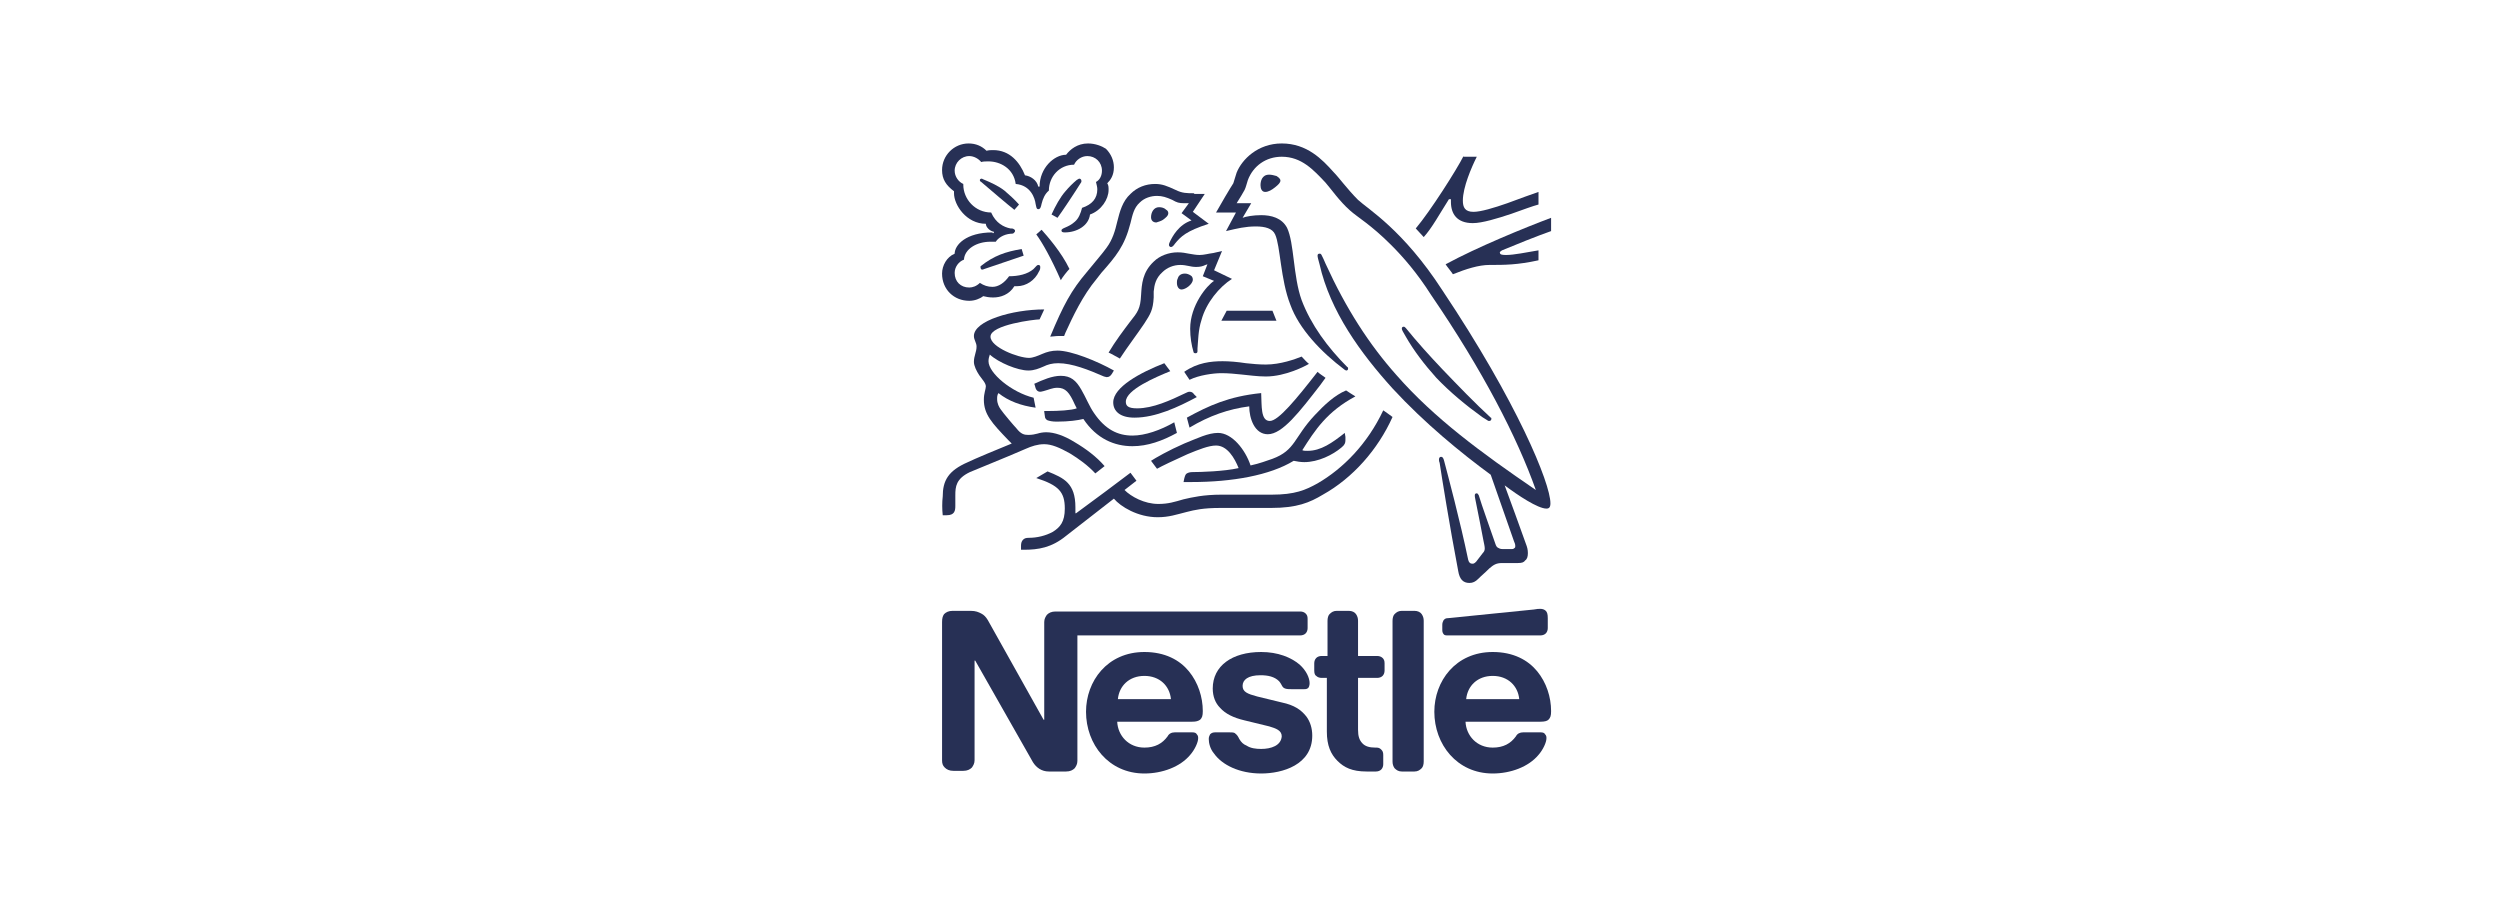 <svg xmlns="http://www.w3.org/2000/svg" width="274" height="101" viewBox="0 0 274 101" fill="none"><g clip-path="url(#clip0_82_2582)"><path d="M148.55 43.446C148.186 43.227 147.75 42.936 147.532 42.791C146.296 43.3 145.132 44.392 144.114 45.483C141.788 47.957 142.006 49.339 139.461 50.285C138.806 50.504 138.079 50.795 137.061 51.013C136.48 49.267 135.025 47.447 133.498 47.447C132.408 47.447 131.244 48.03 129.79 48.612C128.118 49.339 126.591 50.212 126.154 50.504L126.809 51.377C127.318 51.086 128.699 50.431 130.154 49.776C131.39 49.267 132.48 48.83 133.28 48.83C134.516 48.83 135.316 50.212 135.752 51.304C134.153 51.668 131.535 51.74 130.735 51.74C130.372 51.74 130.226 51.813 130.081 51.886C129.935 51.959 129.863 52.177 129.79 52.468L129.717 52.832H130.59C135.025 52.832 139.17 52.104 141.788 50.504C142.151 50.576 142.515 50.649 142.951 50.649C144.478 50.649 146.078 49.849 147.023 49.048C147.387 48.757 147.459 48.539 147.459 48.248C147.459 48.102 147.459 48.03 147.459 47.884L147.387 47.447C146.005 48.539 144.769 49.412 143.315 49.412C143.024 49.412 142.878 49.412 142.733 49.339C144.114 47.157 145.423 45.119 148.55 43.446Z" fill="#273055"></path><path d="M139.17 46.138C138.152 46.138 138.297 44.464 138.225 43.082C134.662 43.446 132.48 44.464 130.081 45.774L130.372 46.865C132.553 45.556 134.662 44.828 136.916 44.537C136.916 45.847 137.498 47.593 138.952 47.593C140.551 47.593 142.442 45.119 144.696 42.209L145.278 41.408C144.987 41.19 144.623 40.972 144.405 40.753C142.078 43.737 140.115 46.138 139.17 46.138Z" fill="#273055"></path><path d="M131.462 27.947C131.099 27.947 130.735 27.874 130.299 27.802C129.935 27.729 129.572 27.656 129.063 27.656C128.118 27.656 127.1 28.02 126.445 28.675C125.209 29.839 125.136 31.149 125.064 32.313C124.991 33.841 124.7 34.205 123.828 35.296C123.173 36.169 122.228 37.406 121.501 38.643C121.719 38.716 122.446 39.153 122.737 39.298C123.537 38.061 124.7 36.533 125.427 35.442C126.082 34.423 126.372 33.986 126.445 32.604C126.445 32.386 126.445 32.167 126.445 31.949C126.518 31.221 126.663 30.494 127.39 29.839C127.899 29.33 128.627 29.038 129.354 29.038C130.081 29.038 130.444 29.257 131.099 29.257C131.535 29.257 131.826 29.184 132.117 29.038L132.335 28.966L131.826 30.276L133.062 30.785C132.262 31.294 130.444 33.477 130.444 36.024C130.444 36.97 130.59 37.843 130.808 38.571C130.808 38.643 130.881 38.716 131.026 38.716C131.172 38.716 131.244 38.643 131.244 38.498V38.207C131.317 37.406 131.317 36.169 131.681 35.078C132.189 33.186 133.644 31.44 135.025 30.567L133.062 29.621L133.935 27.511L132.989 27.729C132.408 27.802 131.971 27.947 131.462 27.947Z" fill="#273055"></path><path d="M139.097 19.143C138.297 19.143 138.152 19.87 138.152 20.307C138.152 20.671 138.297 21.035 138.661 21.035C139.025 21.035 139.388 20.816 139.752 20.525C140.115 20.234 140.333 20.016 140.333 19.798C140.333 19.579 140.115 19.434 139.897 19.288C139.606 19.215 139.388 19.143 139.097 19.143Z" fill="#273055"></path><path d="M139.461 34.059H134.444L133.862 35.151H139.897L139.461 34.059Z" fill="#273055"></path><path d="M127.463 24.091C127.754 23.872 128.045 23.654 128.045 23.363C128.045 23.218 127.972 23.072 127.827 22.999C127.609 22.781 127.318 22.708 127.027 22.708C126.445 22.708 126.154 23.29 126.154 23.8C126.154 24.163 126.373 24.382 126.736 24.382C126.954 24.309 127.245 24.236 127.463 24.091Z" fill="#273055"></path><path d="M162.438 45.701L163.02 46.065C163.092 46.138 163.165 46.138 163.238 46.138C163.383 46.138 163.456 45.992 163.456 45.919C163.456 45.847 163.456 45.774 163.383 45.774C161.638 44.173 159.82 42.281 158.075 40.462C156.694 39.007 155.312 37.479 154.076 35.951C154.003 35.878 153.931 35.806 153.858 35.806C153.712 35.806 153.64 35.878 153.64 36.024C153.64 36.169 153.785 36.388 154.076 36.897C154.949 38.425 156.112 39.953 157.421 41.408C158.875 42.936 160.62 44.392 162.438 45.701Z" fill="#273055"></path><path d="M153.64 84.557H155.021C155.385 84.557 155.603 84.411 155.821 84.193C155.966 84.047 156.039 83.756 156.039 83.465V68.039C156.039 67.748 155.966 67.53 155.821 67.312C155.676 67.094 155.385 66.948 155.021 66.948H153.64C153.276 66.948 153.058 67.094 152.84 67.312C152.694 67.457 152.622 67.748 152.622 68.039V83.465C152.622 83.756 152.694 83.975 152.84 84.193C153.058 84.411 153.276 84.557 153.64 84.557Z" fill="#273055"></path><path d="M130.517 30.203C130.299 30.057 130.081 29.984 129.863 29.984C129.354 29.984 129.136 30.276 129.063 30.567C128.99 30.712 128.99 30.858 128.99 31.003C128.99 31.44 129.208 31.731 129.499 31.731C129.935 31.731 130.735 31.149 130.735 30.639C130.735 30.494 130.663 30.276 130.517 30.203Z" fill="#273055"></path><path d="M114.448 45.119L114.52 45.629C114.52 45.847 114.666 45.992 114.811 46.065C115.029 46.138 115.32 46.211 115.829 46.211C117.138 46.211 118.156 46.065 118.738 45.919C120.192 48.102 122.155 48.903 124.118 48.903C125.791 48.903 127.39 48.321 128.99 47.447L128.699 46.283C127.172 47.157 125.5 47.739 124.118 47.739C122.519 47.739 121.137 47.084 119.901 45.265C119.392 44.537 119.029 43.591 118.52 42.718C117.938 41.699 117.356 41.19 116.265 41.19C115.32 41.19 114.302 41.627 113.357 42.063L113.43 42.281C113.502 42.645 113.648 42.936 114.011 42.936C114.157 42.936 114.302 42.864 114.375 42.864C114.957 42.718 115.32 42.5 115.902 42.5C116.774 42.5 117.211 43.009 117.792 44.319L118.011 44.755C117.429 44.974 115.975 45.046 114.884 45.046H114.448V45.119Z" fill="#273055"></path><path d="M169.709 78.881C169.927 78.663 170 78.445 170 77.935C170 76.407 169.491 74.806 168.473 73.569C167.455 72.332 165.855 71.459 163.601 71.459C159.529 71.459 157.203 74.661 157.203 78.008C157.203 81.573 159.675 84.775 163.601 84.775C165.565 84.775 167.528 84.047 168.619 82.737C169.128 82.155 169.491 81.355 169.491 80.918C169.491 80.773 169.491 80.627 169.346 80.482C169.273 80.336 169.128 80.264 168.837 80.264H166.946C166.583 80.264 166.292 80.409 166.146 80.7C165.565 81.501 164.765 81.937 163.601 81.937C161.856 81.937 160.693 80.627 160.62 79.099H168.837C169.273 79.099 169.564 79.027 169.709 78.881ZM160.693 76.625C160.838 75.17 161.929 74.079 163.601 74.079C165.274 74.079 166.364 75.17 166.51 76.625H160.693Z" fill="#273055"></path><path d="M160.402 17.105C159.675 18.561 156.766 23.145 155.167 25.037L156.039 25.983C156.912 25.037 157.784 23.436 158.802 21.835H159.021C159.021 21.908 159.021 21.98 159.021 22.126C159.021 23.436 159.675 24.454 161.42 24.454C162.438 24.454 164.11 23.945 165.637 23.436C166.873 22.999 168.037 22.563 168.619 22.417V21.035C167.964 21.253 166.583 21.762 165.201 22.272C163.747 22.781 162.293 23.218 161.493 23.218C160.547 23.218 160.329 22.708 160.329 21.98C160.329 20.525 161.275 18.342 161.856 17.178H160.402V17.105Z" fill="#273055"></path><path d="M148.841 21.908C147.677 20.744 146.732 19.434 146.15 18.852C144.914 17.469 143.242 15.723 140.479 15.723C137.861 15.723 136.116 17.469 135.534 18.924C135.389 19.361 135.243 19.87 135.171 20.089C134.88 20.525 133.716 22.49 133.28 23.29H135.462L134.371 25.328C135.607 25.037 136.48 24.818 137.643 24.818C138.661 24.818 139.461 25.037 139.752 25.691C140.333 26.928 140.333 30.639 141.424 33.404C142.369 36.024 144.769 38.571 147.386 40.535L147.532 40.608C147.677 40.608 147.75 40.535 147.75 40.389C147.75 40.317 147.75 40.244 147.677 40.244C145.496 38.061 143.678 35.587 142.66 32.895C141.715 30.276 141.86 26.637 141.06 24.964C140.479 23.872 139.315 23.581 138.225 23.581C137.352 23.581 136.552 23.727 136.189 23.872L137.134 22.272H135.534C135.898 21.689 136.261 21.107 136.407 20.816C136.552 20.525 136.625 20.162 136.77 19.725C137.352 18.197 138.734 17.178 140.479 17.178C142.66 17.178 143.969 18.633 145.278 20.016C145.859 20.671 146.805 22.053 147.968 23.072C148.768 23.8 150.222 24.6 152.476 26.856C153.785 28.165 155.312 29.912 156.839 32.313C162.511 40.608 166.292 47.957 168.328 53.705C162.365 49.63 157.203 45.847 153.058 41.117C150.077 37.77 147.532 33.841 145.278 28.893C145.132 28.529 144.987 28.238 144.841 27.947C144.769 27.802 144.696 27.802 144.623 27.802C144.478 27.802 144.405 27.874 144.405 28.02C144.405 28.165 144.478 28.456 144.623 28.966C145.787 34.132 149.132 38.716 152.622 42.572C156.112 46.356 160.111 49.63 163.383 52.032L165.928 59.308C166.001 59.453 166.074 59.672 166.074 59.817C166.074 59.963 166.074 60.035 165.928 60.108C165.855 60.181 165.783 60.181 165.565 60.181H164.765C164.401 60.181 164.328 60.108 164.183 60.035C164.038 59.963 163.965 59.817 163.892 59.599C163.674 58.944 162.293 55.088 162.074 54.287C162.002 54.142 161.929 54.069 161.856 54.069C161.711 54.069 161.638 54.142 161.638 54.287C161.638 54.36 161.638 54.505 161.711 54.797C162.074 56.543 162.438 58.508 162.583 59.235C162.656 59.599 162.729 59.89 162.729 60.108C162.729 60.327 162.656 60.472 162.511 60.618L161.784 61.563C161.565 61.782 161.493 61.782 161.347 61.782C161.129 61.782 160.984 61.636 160.911 61.345C160.038 57.125 158.657 51.959 158.293 50.576C158.221 50.285 158.148 50.067 157.93 50.067C157.784 50.067 157.712 50.212 157.712 50.358C157.712 50.431 157.712 50.576 157.784 50.722C158.002 52.177 158.875 57.634 159.82 62.582C159.966 63.455 160.329 63.892 161.056 63.892C161.42 63.892 161.711 63.746 162.002 63.455C162.511 62.946 162.656 62.873 163.238 62.291C163.674 61.927 163.965 61.709 164.619 61.709H166.364C166.801 61.709 167.019 61.636 167.164 61.418C167.382 61.273 167.455 60.981 167.455 60.618C167.455 60.254 167.382 59.963 167.237 59.599C166.801 58.362 165.346 54.36 164.91 53.196C166.364 54.287 168.546 55.742 169.491 55.742C169.782 55.742 169.927 55.597 169.927 55.16C169.927 52.977 166.292 44.1 158.075 31.803C153.785 25.182 149.931 22.926 148.841 21.908Z" fill="#273055"></path><path d="M164.619 27.438C166.001 26.856 168.546 25.837 170 25.328V23.872C167.092 24.964 161.929 27.074 158.439 28.966C158.511 29.111 159.166 29.912 159.239 30.057C160.693 29.475 162.074 29.038 163.238 29.038C164.91 29.038 166.292 29.038 168.618 28.529V27.438C167.31 27.656 165.928 27.947 165.056 27.947C164.547 27.947 164.401 27.874 164.401 27.729C164.328 27.656 164.401 27.583 164.619 27.438Z" fill="#273055"></path><path d="M130.881 21.18C130.081 21.18 129.572 21.18 128.845 20.816C127.899 20.38 127.39 20.162 126.591 20.162C125.573 20.162 124.627 20.525 123.9 21.253C123.028 22.053 122.737 23.145 122.446 24.309C122.228 25.255 121.937 26.273 121.283 27.147C120.701 27.947 120.337 28.311 119.101 29.839C117.429 31.803 116.556 33.404 115.102 36.897C115.32 36.897 115.684 36.824 116.047 36.824C116.265 36.824 116.411 36.824 116.629 36.824L116.774 36.46C117.574 34.714 118.665 32.386 120.192 30.567L120.701 29.912C122.301 28.093 123.246 27.001 123.9 24.454C124.118 23.581 124.264 22.781 124.918 22.199C125.427 21.689 126.154 21.471 126.809 21.471C127.39 21.471 127.827 21.617 128.481 21.908C128.99 22.199 129.208 22.272 129.79 22.272C130.008 22.272 130.154 22.272 130.299 22.272L129.499 23.363L130.59 24.163C129.208 24.6 128.481 25.91 128.19 26.565C128.118 26.71 128.118 26.783 128.118 26.856C128.118 26.928 128.19 27.074 128.336 27.074C128.481 27.074 128.627 26.928 128.772 26.71C129.426 25.91 130.008 25.328 132.48 24.527L130.735 23.218L132.044 21.253H130.881V21.18Z" fill="#273055"></path><path d="M108.776 25.473C105.867 25.473 104.631 26.856 104.631 27.802C103.759 28.165 103.25 29.111 103.25 29.984C103.25 31.731 104.559 32.968 106.231 32.968C106.813 32.968 107.394 32.749 107.758 32.458C108.049 32.531 108.412 32.604 108.849 32.604C109.648 32.604 110.594 32.313 111.175 31.367C111.248 31.367 111.321 31.367 111.466 31.367C112.484 31.367 113.43 30.712 113.866 29.766C114.011 29.548 114.011 29.402 114.011 29.257C114.011 29.111 113.939 29.038 113.793 29.038C113.648 29.038 113.575 29.184 113.284 29.475C112.63 30.057 111.612 30.276 110.594 30.276C110.085 31.003 109.43 31.44 108.776 31.44C108.267 31.44 107.831 31.294 107.394 31.003C107.031 31.367 106.595 31.512 106.231 31.512C105.286 31.512 104.631 30.858 104.631 29.912C104.631 29.257 105.068 28.675 105.649 28.456C105.722 27.292 107.031 26.492 108.558 26.492C108.776 26.492 108.921 26.492 109.139 26.492C109.358 26.128 109.939 25.691 110.739 25.619C110.885 25.619 111.03 25.619 111.103 25.546C111.175 25.473 111.248 25.4 111.248 25.328C111.248 25.255 111.248 25.182 111.103 25.109C111.03 25.037 110.885 25.037 110.739 25.037C110.012 24.891 109.139 24.454 108.63 23.29C106.885 23.29 105.577 21.835 105.577 20.234V20.162C105.068 19.943 104.631 19.361 104.631 18.706C104.631 17.833 105.358 17.105 106.231 17.105C106.74 17.105 107.249 17.396 107.54 17.76C107.758 17.688 108.049 17.688 108.34 17.688C109.648 17.688 111.103 18.488 111.321 20.162C112.993 20.307 113.43 21.762 113.502 22.344C113.575 22.635 113.575 22.926 113.793 22.926C114.011 22.926 114.084 22.708 114.157 22.344C114.302 21.762 114.52 21.253 114.956 20.889C114.956 19.361 116.12 18.051 117.72 18.051C117.938 17.542 118.519 17.105 119.174 17.105C120.046 17.105 120.774 17.76 120.774 18.706C120.774 19.215 120.555 19.725 120.119 19.943C120.192 20.234 120.265 20.525 120.265 20.744C120.265 21.762 119.683 22.417 118.592 22.781C118.447 23.363 118.229 23.945 117.792 24.309C117.065 24.964 116.338 24.964 116.338 25.255C116.338 25.4 116.411 25.473 116.702 25.473C118.01 25.473 119.319 24.745 119.465 23.509C120.701 23.072 121.501 21.835 121.501 20.816C121.501 20.525 121.501 20.307 121.355 20.089C121.719 19.725 122.082 19.215 122.082 18.342C122.082 17.615 121.791 16.887 121.21 16.305C120.774 16.014 120.046 15.723 119.247 15.723C118.083 15.723 117.283 16.378 116.847 16.96C115.538 16.96 113.939 18.415 113.939 20.453H113.793C113.648 19.725 112.921 19.288 112.339 19.215C111.757 17.76 110.666 16.451 108.849 16.451C108.63 16.451 108.412 16.451 108.122 16.523C107.613 16.014 106.958 15.723 106.158 15.723C104.559 15.723 103.25 17.033 103.25 18.633C103.25 19.652 103.686 20.307 104.559 20.962V21.18C104.559 22.49 105.94 24.527 108.049 24.527C108.049 24.891 108.485 25.328 108.921 25.4V25.546H108.776V25.473Z" fill="#273055"></path><path d="M138.225 82.083C137.643 82.083 137.061 82.01 136.625 81.719C136.261 81.573 136.043 81.355 135.825 80.991C135.68 80.7 135.607 80.555 135.316 80.336C135.171 80.264 134.952 80.264 134.662 80.264H133.207C132.917 80.264 132.771 80.336 132.626 80.482C132.553 80.627 132.48 80.773 132.48 80.991C132.48 81.428 132.626 82.083 133.062 82.592C133.934 83.829 135.825 84.775 138.225 84.775C140.551 84.775 143.823 83.829 143.823 80.627C143.823 79.827 143.605 79.099 143.169 78.517C142.587 77.79 141.86 77.28 140.479 76.989L137.788 76.334C136.698 76.043 136.189 75.825 136.189 75.17C136.189 74.515 136.77 74.006 138.152 74.006C138.952 74.006 139.679 74.151 140.188 74.661C140.551 75.097 140.479 75.316 140.842 75.461C141.06 75.534 141.278 75.534 141.569 75.534H142.878C143.096 75.534 143.242 75.534 143.387 75.388C143.46 75.316 143.533 75.097 143.533 74.879C143.533 74.297 143.169 73.497 142.442 72.842C141.497 72.041 140.042 71.459 138.225 71.459C135.025 71.459 132.916 72.987 132.916 75.461C132.916 76.334 133.207 77.062 133.716 77.571C134.298 78.226 135.171 78.663 136.407 78.954L139.097 79.609C139.824 79.827 140.479 80.045 140.479 80.7C140.406 81.719 139.315 82.083 138.225 82.083Z" fill="#273055"></path><path d="M113.575 25.691C114.229 26.565 115.247 28.384 116.265 30.712C116.411 30.421 116.992 29.693 117.211 29.475C116.338 27.656 114.811 25.91 114.157 25.182L113.575 25.691Z" fill="#273055"></path><path d="M130.372 41.627C131.39 41.117 132.989 40.899 133.862 40.899C134.589 40.899 135.389 40.972 136.043 41.044C136.843 41.117 137.788 41.263 138.734 41.263C140.915 41.263 143.096 40.099 143.46 39.88C143.169 39.662 142.878 39.298 142.66 39.08C141.933 39.371 140.333 39.953 138.734 39.953C137.934 39.953 137.279 39.88 136.552 39.807C135.607 39.662 134.734 39.589 134.007 39.589C132.771 39.589 131.244 39.735 129.79 40.753L130.372 41.627Z" fill="#273055"></path><path d="M128.263 40.681L127.608 39.807C124.991 40.826 122.01 42.427 122.01 44.1C122.01 45.046 122.737 45.774 124.336 45.774C126.663 45.774 129.135 44.61 131.171 43.518L130.88 43.227C130.735 43.009 130.59 42.936 130.371 42.936C130.226 42.936 130.081 43.009 129.935 43.082C128.263 43.882 126.372 44.755 124.627 44.755C123.609 44.755 123.391 44.464 123.391 44.028C123.391 42.718 126.663 41.335 128.263 40.681Z" fill="#273055"></path><path d="M150.949 74.297C151.167 74.297 151.385 74.224 151.531 74.079C151.676 73.933 151.749 73.715 151.749 73.497V72.696C151.749 72.405 151.676 72.26 151.531 72.114C151.385 71.969 151.167 71.896 150.949 71.896H148.841V68.039C148.841 67.748 148.768 67.53 148.622 67.312C148.477 67.094 148.186 66.948 147.823 66.948H146.514C146.15 66.948 145.932 67.094 145.714 67.312C145.568 67.457 145.496 67.748 145.496 68.039V71.896H144.841C144.623 71.896 144.405 71.969 144.26 72.114C144.114 72.26 144.042 72.478 144.042 72.696V73.497C144.042 73.788 144.114 74.006 144.26 74.079C144.405 74.224 144.623 74.297 144.841 74.297H145.423V80.191C145.423 81.719 145.859 82.665 146.586 83.392C147.314 84.12 148.186 84.557 149.786 84.557H150.804C151.022 84.557 151.24 84.484 151.385 84.338C151.531 84.193 151.604 83.975 151.604 83.756V82.737C151.604 82.447 151.531 82.301 151.385 82.155C151.24 82.01 151.095 81.937 150.876 81.937H150.731C150.077 81.937 149.64 81.792 149.35 81.501C148.986 81.137 148.841 80.7 148.841 79.972V74.297H150.949Z" fill="#273055"></path><path d="M168.837 69.64C169.055 69.64 169.273 69.567 169.418 69.422C169.564 69.276 169.636 69.058 169.636 68.84V67.748C169.636 67.312 169.564 67.094 169.418 66.948C169.273 66.802 169.055 66.73 168.837 66.73C168.618 66.73 168.473 66.73 168.109 66.802L158.729 67.748C158.439 67.748 158.366 67.821 158.22 67.967C158.148 68.112 158.075 68.258 158.075 68.476V69.058C158.075 69.276 158.148 69.422 158.22 69.495C158.293 69.64 158.511 69.64 158.657 69.64H168.837Z" fill="#273055"></path><path d="M151.604 44.974C149.859 48.684 147.168 51.377 144.405 52.977C143.096 53.705 141.933 54.215 139.388 54.215H133.862C131.899 54.215 130.662 54.505 129.717 54.724C128.699 55.015 128.045 55.233 126.954 55.233C125.427 55.233 123.973 54.433 123.246 53.705L124.555 52.687L123.9 51.813C123.537 52.104 118.956 55.524 117.938 56.252H117.865C117.865 56.034 117.865 55.815 117.865 55.597C117.865 52.977 116.629 52.395 114.811 51.668L113.575 52.395C116.047 53.196 116.702 53.923 116.702 55.742C116.702 57.198 116.193 57.78 115.393 58.289C114.593 58.726 113.648 58.944 112.775 58.944C112.412 58.944 112.266 59.017 112.121 59.162C111.975 59.308 111.903 59.526 111.903 59.817V60.254H112.193C113.793 60.254 115.247 60.035 116.847 58.726L122.082 54.651C122.809 55.524 124.7 56.688 126.881 56.688C128.118 56.688 128.917 56.397 130.081 56.106C130.953 55.888 131.826 55.67 133.789 55.67H139.315C142.151 55.67 143.533 55.088 144.987 54.215C148.259 52.395 151.022 49.267 152.622 45.701C152.258 45.41 151.895 45.192 151.604 44.974Z" fill="#273055"></path><path d="M103.323 56.47H103.759C104.631 56.47 104.704 55.961 104.704 55.451C104.704 55.088 104.704 54.724 104.704 54.287C104.704 53.341 104.777 52.468 106.304 51.74C106.958 51.45 110.085 50.212 112.412 49.194C113.066 48.903 113.721 48.684 114.448 48.684C115.247 48.684 116.12 49.048 117.283 49.703C118.229 50.285 119.247 51.013 120.047 51.886L121.064 51.086C120.192 50.067 119.029 49.194 117.792 48.466C116.629 47.739 115.538 47.375 114.666 47.375C114.302 47.375 113.939 47.447 113.721 47.52C113.43 47.593 113.139 47.666 112.703 47.666C112.266 47.666 111.903 47.593 111.394 46.938C111.176 46.72 109.939 45.265 109.649 44.828C109.503 44.61 109.285 44.246 109.285 43.737C109.285 43.518 109.285 43.3 109.43 43.082C110.521 43.955 111.903 44.464 113.502 44.682L113.284 43.591C110.885 43.009 108.34 40.899 108.34 39.589C108.34 39.298 108.412 39.08 108.485 38.861C109.43 39.735 111.539 40.608 112.703 40.608C113.357 40.608 113.866 40.389 114.375 40.171C114.811 39.953 115.32 39.807 115.975 39.807C117.502 39.807 119.319 40.535 120.992 41.263C121.064 41.263 121.21 41.335 121.283 41.335C121.573 41.335 121.719 41.19 121.864 40.972L122.082 40.608C120.265 39.589 117.429 38.425 115.902 38.425C115.247 38.425 114.738 38.571 114.23 38.789C113.721 39.007 113.212 39.225 112.775 39.225C111.612 39.225 108.558 38.061 108.558 36.897C108.558 35.587 113.43 35.005 113.939 35.005L114.448 33.914C110.957 33.914 106.74 35.151 106.74 36.824C106.74 37.261 107.031 37.552 107.031 37.988C107.031 38.571 106.74 39.007 106.74 39.662C106.74 40.099 107.031 40.681 107.322 41.117C107.685 41.627 108.049 41.99 108.049 42.354C108.049 42.645 107.831 43.082 107.831 43.809C107.831 45.41 108.703 46.356 110.521 48.248L110.885 48.612C109.43 49.194 106.667 50.358 106.086 50.649C103.904 51.595 103.323 52.687 103.323 54.433C103.25 55.015 103.25 55.815 103.323 56.47Z" fill="#273055"></path><path d="M118.519 19.798C118.519 19.725 118.447 19.579 118.301 19.579C118.229 19.579 118.156 19.652 118.01 19.725C117.574 20.089 117.138 20.525 116.774 20.962C116.193 21.617 115.684 22.563 115.247 23.509L115.902 23.872C116.338 23.29 117.792 21.107 118.519 19.943C118.519 19.943 118.519 19.87 118.519 19.798Z" fill="#273055"></path><path d="M103.25 83.32C103.25 83.683 103.322 83.902 103.541 84.12C103.759 84.338 104.05 84.484 104.486 84.484H105.577C106.013 84.484 106.304 84.338 106.522 84.12C106.667 83.902 106.813 83.683 106.813 83.32V72.405H106.885C106.885 72.405 112.993 83.174 113.211 83.538C113.575 84.12 114.157 84.557 114.956 84.557H116.847C117.283 84.557 117.574 84.411 117.792 84.193C117.938 83.975 118.083 83.756 118.083 83.392V69.64H142.515C142.733 69.64 142.951 69.567 143.096 69.422C143.242 69.276 143.314 69.058 143.314 68.84V67.821C143.314 67.53 143.242 67.385 143.096 67.239C142.951 67.094 142.733 67.021 142.515 67.021H115.684C115.247 67.021 114.956 67.166 114.738 67.385C114.593 67.603 114.448 67.821 114.448 68.185V78.881H114.375C114.375 78.881 108.558 68.476 108.267 67.967C108.049 67.603 107.831 67.385 107.54 67.239C107.249 67.094 106.958 66.948 106.376 66.948H104.413C103.977 66.948 103.686 67.094 103.468 67.312C103.322 67.53 103.25 67.748 103.25 68.185V83.32Z" fill="#273055"></path><path d="M131.535 78.881C131.753 78.663 131.826 78.445 131.826 77.935C131.826 76.407 131.317 74.806 130.299 73.569C129.281 72.332 127.681 71.459 125.427 71.459C121.355 71.459 119.028 74.661 119.028 78.008C119.028 81.573 121.501 84.775 125.427 84.775C127.39 84.775 129.354 84.047 130.444 82.737C130.953 82.155 131.317 81.355 131.317 80.918C131.317 80.773 131.317 80.627 131.171 80.482C131.099 80.336 130.953 80.264 130.662 80.264H128.772C128.408 80.264 128.117 80.409 127.972 80.7C127.39 81.501 126.59 81.937 125.427 81.937C123.682 81.937 122.519 80.627 122.446 79.099H130.662C131.099 79.099 131.317 79.027 131.535 78.881ZM122.519 76.625C122.664 75.17 123.755 74.079 125.427 74.079C127.099 74.079 128.19 75.17 128.336 76.625H122.519Z" fill="#273055"></path><path d="M107.467 29.33C107.467 29.402 107.54 29.548 107.612 29.548C107.685 29.548 107.758 29.548 107.903 29.475L112.193 28.02L111.975 27.292C110.23 27.583 108.921 28.02 107.467 29.184C107.467 29.184 107.467 29.257 107.467 29.33Z" fill="#273055"></path><path d="M110.085 20.889C109.43 20.38 108.63 20.016 107.758 19.652L107.612 19.579C107.467 19.579 107.394 19.652 107.394 19.725C107.394 19.798 107.394 19.87 107.54 19.943C108.558 20.816 110.521 22.49 111.175 22.999L111.684 22.417C111.175 21.835 110.594 21.326 110.085 20.889Z" fill="#273055"></path></g><defs><clipPath id="clip0_82_2582"><rect width="66.75" height="69.052" fill="white" transform="translate(103.25 15.723)"></rect></clipPath></defs></svg>